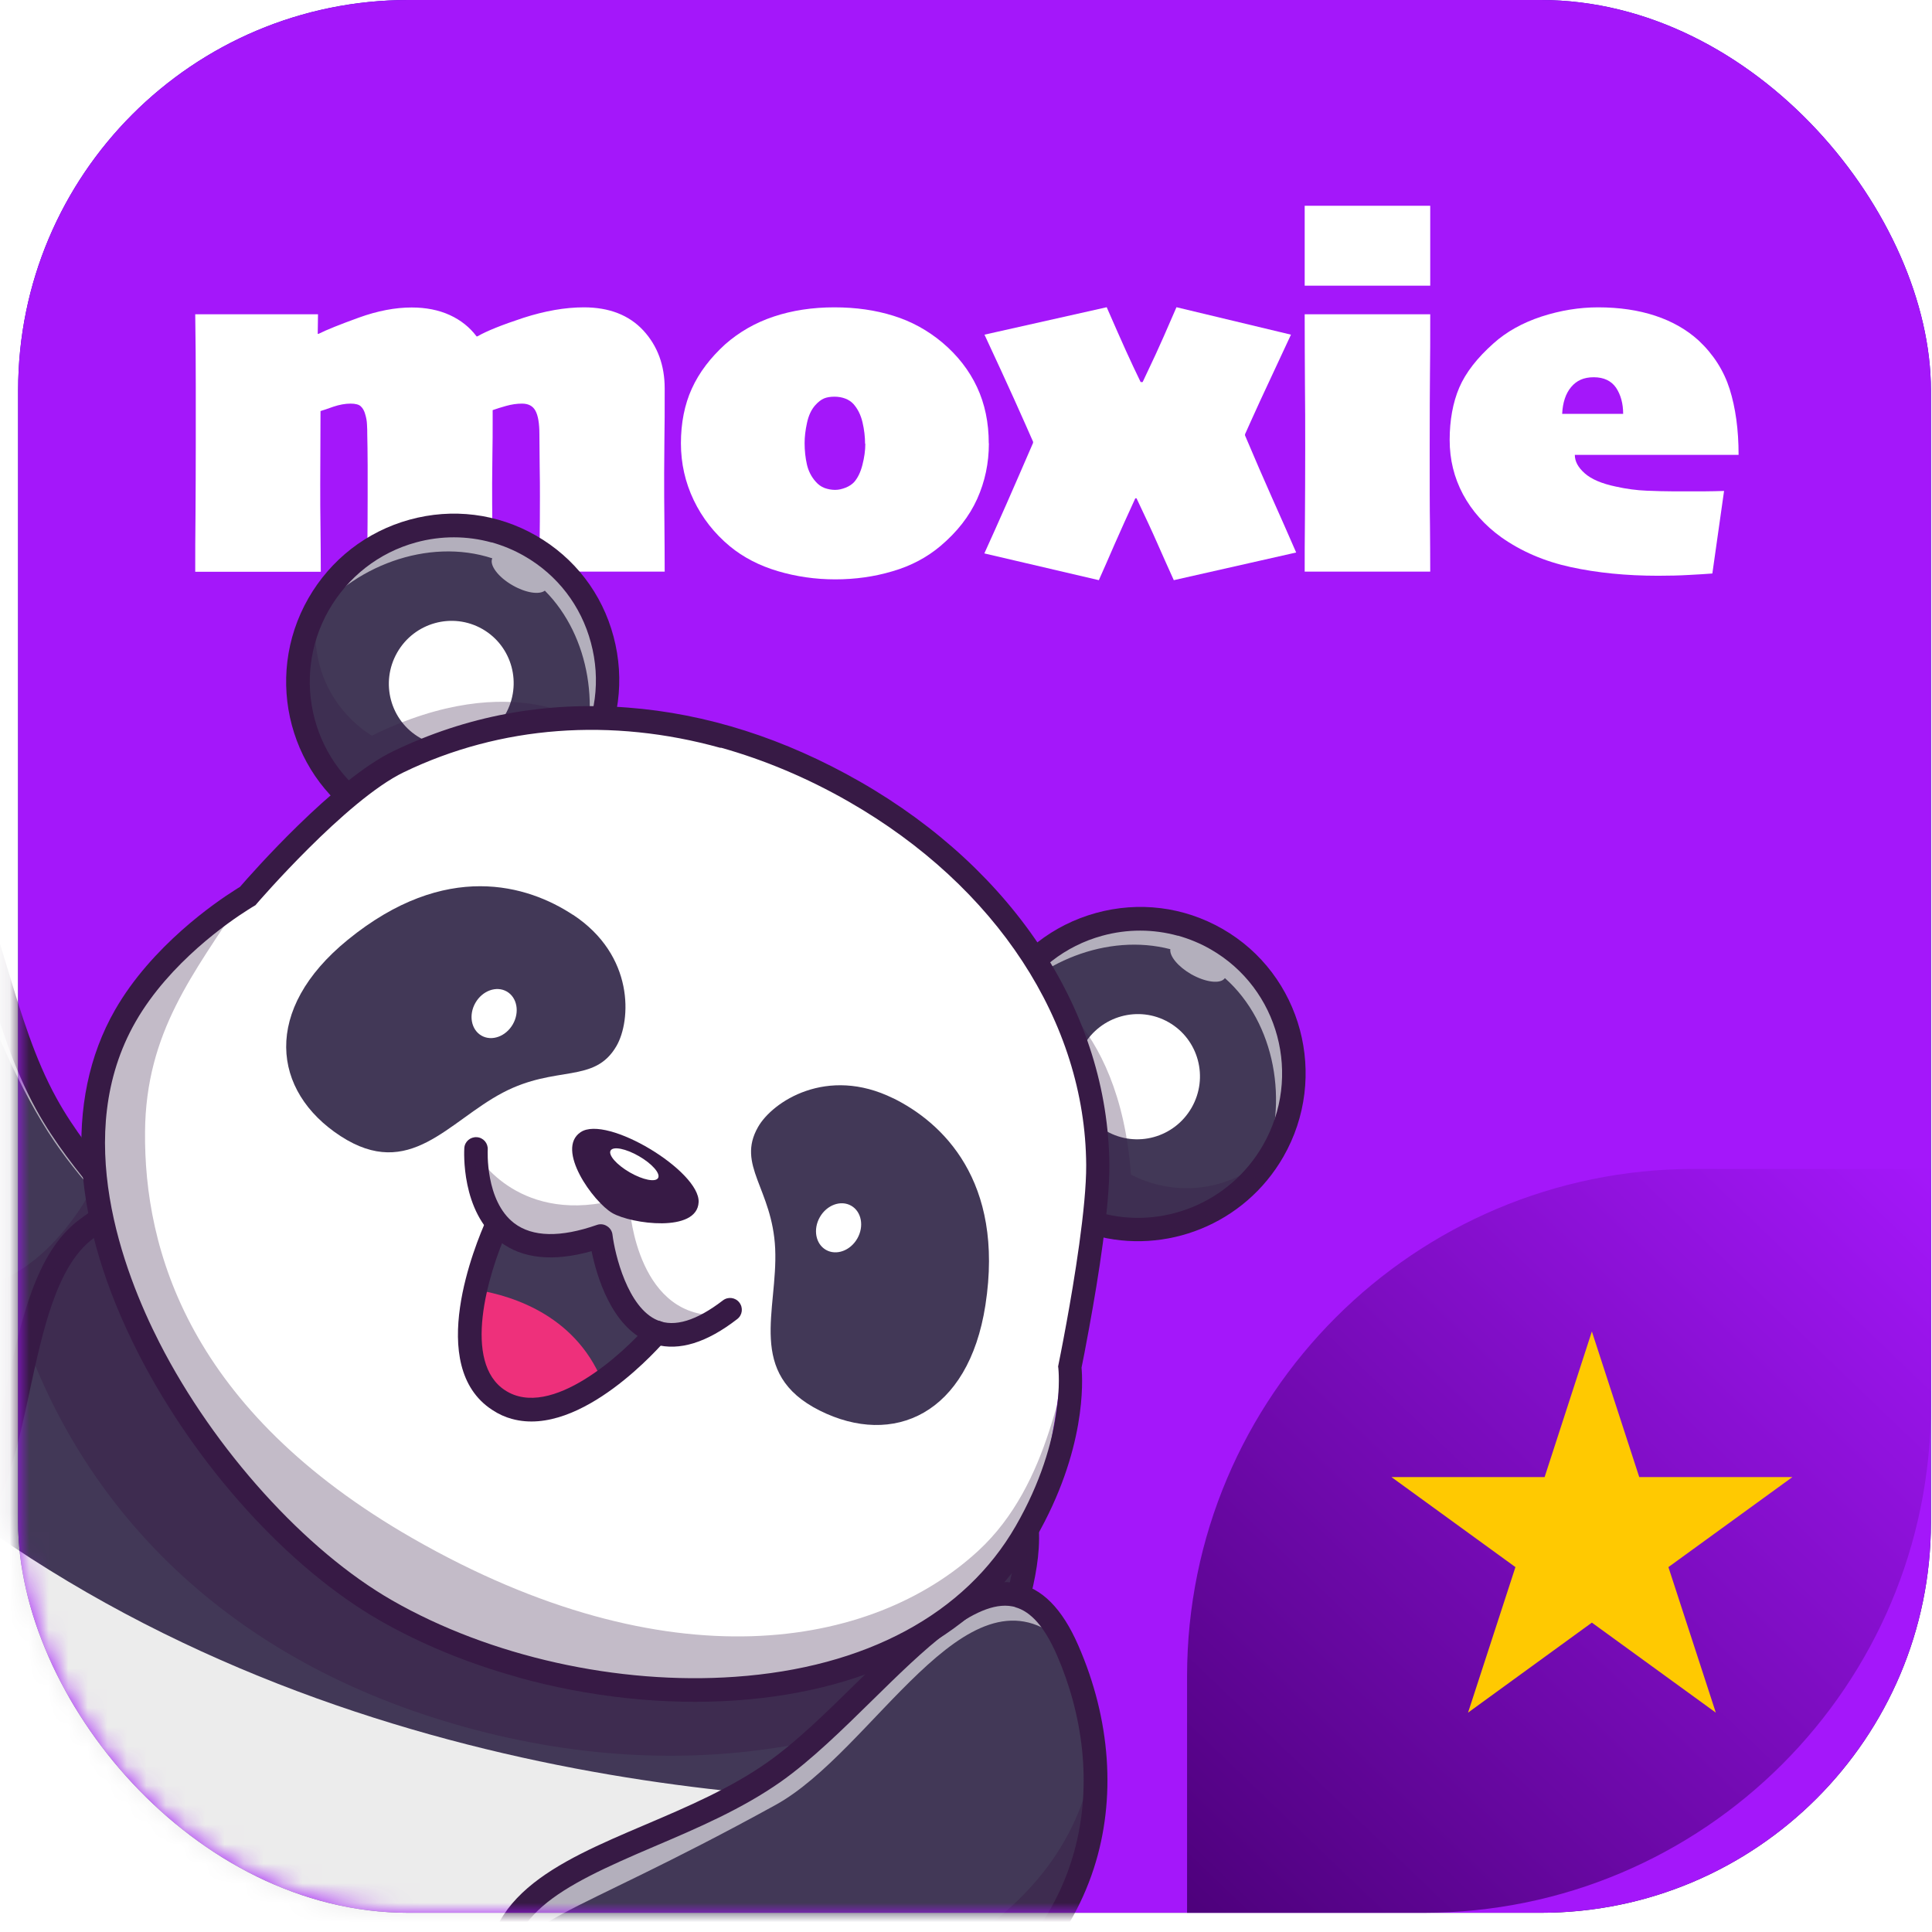<svg xmlns="http://www.w3.org/2000/svg" width="99" height="99" viewBox="0 0 99 99" fill="none"><rect x="0.929" width="98.016" height="98.016" rx="20" fill="url(#paint0_linear_309_4386)"></rect><rect x="0.929" width="98.016" height="98.016" rx="20" fill="#A417FA"></rect><path d="M34.074 29.292H27.64C27.64 28.548 27.64 27.968 27.654 27.552C27.66 27.136 27.667 26.433 27.667 25.444C27.667 25.041 27.667 24.509 27.654 23.848C27.647 23.186 27.64 22.647 27.64 22.251C27.64 21.692 27.572 21.289 27.435 21.044C27.299 20.798 27.074 20.682 26.746 20.682C26.48 20.682 26.214 20.723 25.941 20.798C25.668 20.873 25.436 20.948 25.245 21.016V21.501C25.245 22.108 25.245 22.708 25.232 23.316C25.225 23.923 25.218 24.4 25.218 24.762C25.218 25.451 25.218 26.242 25.232 27.129C25.239 28.016 25.245 28.739 25.245 29.305H18.812C18.812 28.923 18.812 28.432 18.826 27.832C18.832 27.238 18.839 26.44 18.839 25.451C18.839 25.048 18.839 24.516 18.839 23.854C18.839 23.193 18.826 22.654 18.819 22.258C18.819 22.108 18.819 21.937 18.805 21.746C18.798 21.562 18.764 21.392 18.716 21.235C18.669 21.057 18.594 20.921 18.491 20.825C18.396 20.73 18.218 20.682 17.966 20.682C17.686 20.682 17.393 20.737 17.086 20.839C16.779 20.948 16.561 21.023 16.424 21.064C16.417 23.056 16.41 24.298 16.41 24.769C16.41 25.546 16.41 26.331 16.424 27.136C16.431 27.934 16.438 28.657 16.438 29.299H10.004C10.004 28.432 10.004 27.45 10.018 26.358C10.025 25.267 10.032 24.045 10.032 22.688V19.816C10.032 18.697 10.025 17.455 10.004 16.104H16.295L16.281 17.1L16.308 17.114C16.731 16.902 17.427 16.623 18.389 16.275C19.351 15.927 20.258 15.756 21.098 15.756C21.828 15.756 22.482 15.886 23.049 16.145C23.615 16.404 24.072 16.773 24.42 17.237H24.461C24.932 16.964 25.716 16.65 26.815 16.288C27.913 15.934 28.95 15.749 29.919 15.749C31.215 15.749 32.231 16.145 32.962 16.93C33.691 17.721 34.06 18.71 34.06 19.904C34.06 20.989 34.06 21.855 34.046 22.517C34.039 23.179 34.033 23.752 34.033 24.236C34.033 25.035 34.033 25.881 34.046 26.767C34.053 27.654 34.06 28.494 34.06 29.285L34.074 29.292Z" fill="white"></path><path d="M50.672 22.722C50.672 23.725 50.474 24.673 50.072 25.567C49.669 26.46 49.042 27.259 48.196 27.975C47.5 28.562 46.681 28.998 45.74 29.271C44.805 29.551 43.823 29.688 42.799 29.688C41.776 29.688 40.794 29.544 39.852 29.265C38.911 28.985 38.092 28.562 37.403 27.996C36.605 27.334 35.984 26.542 35.547 25.628C35.111 24.714 34.892 23.745 34.892 22.715C34.892 21.685 35.077 20.73 35.452 19.911C35.827 19.086 36.4 18.335 37.164 17.639C37.88 17.012 38.706 16.534 39.654 16.22C40.596 15.906 41.633 15.749 42.752 15.749C43.87 15.749 44.853 15.893 45.774 16.179C46.702 16.466 47.534 16.923 48.285 17.551C49.069 18.212 49.663 18.977 50.065 19.836C50.468 20.696 50.666 21.658 50.666 22.715L50.672 22.722ZM44.328 22.742C44.328 22.394 44.287 22.026 44.198 21.644C44.109 21.262 43.952 20.948 43.727 20.696C43.618 20.58 43.475 20.484 43.311 20.423C43.147 20.361 42.963 20.327 42.765 20.327C42.554 20.327 42.376 20.355 42.226 20.416C42.083 20.477 41.926 20.593 41.769 20.771C41.571 20.996 41.435 21.289 41.353 21.665C41.271 22.04 41.23 22.388 41.23 22.701C41.23 23.09 41.271 23.459 41.346 23.793C41.421 24.127 41.571 24.427 41.797 24.68C41.926 24.83 42.076 24.939 42.254 25.007C42.431 25.069 42.608 25.103 42.799 25.103C42.97 25.103 43.147 25.062 43.338 24.987C43.523 24.912 43.673 24.809 43.775 24.694C43.952 24.489 44.096 24.202 44.191 23.827C44.287 23.459 44.341 23.09 44.341 22.736L44.328 22.742Z" fill="white"></path><path d="M66.425 28.31L60.148 29.729C59.841 29.047 59.554 28.412 59.295 27.819C59.036 27.225 58.681 26.468 58.238 25.533H58.176C57.754 26.454 57.399 27.239 57.112 27.894C56.832 28.549 56.56 29.156 56.307 29.729L50.44 28.358C50.788 27.593 51.17 26.741 51.579 25.813C51.989 24.885 52.439 23.841 52.937 22.695V22.634C52.691 22.074 52.371 21.351 51.975 20.471C51.579 19.591 51.068 18.486 50.447 17.149L56.71 15.743C57.112 16.664 57.44 17.408 57.699 17.981C57.958 18.554 58.211 19.086 58.449 19.577H58.552C58.79 19.073 59.009 18.608 59.213 18.172C59.418 17.735 59.773 16.93 60.285 15.743L66.152 17.149C65.497 18.547 64.972 19.673 64.576 20.532C64.187 21.392 63.921 21.965 63.798 22.252V22.313C64.31 23.521 64.767 24.578 65.169 25.479C65.572 26.379 65.988 27.321 66.418 28.31H66.425Z" fill="white"></path><path d="M73.288 14.638H66.855V10.544H73.288V14.638ZM73.288 29.292H66.855C66.855 28.528 66.855 27.614 66.868 26.57C66.875 25.519 66.882 24.318 66.882 22.954C66.882 21.835 66.882 20.73 66.868 19.625C66.862 18.52 66.855 17.346 66.855 16.104H73.288C73.288 17.298 73.288 18.301 73.275 19.113C73.268 19.925 73.261 21.201 73.261 22.927C73.261 24.81 73.261 26.133 73.275 26.897C73.281 27.661 73.288 28.46 73.288 29.292Z" fill="white"></path><path d="M89.082 23.309H80.697C80.697 23.643 80.868 23.957 81.209 24.257C81.55 24.557 82.075 24.782 82.792 24.932C83.337 25.055 83.863 25.123 84.368 25.144C84.872 25.164 85.336 25.178 85.759 25.178C86.38 25.178 86.892 25.178 87.294 25.178C87.697 25.178 88.045 25.164 88.345 25.157L87.745 29.387C87.417 29.415 87.021 29.435 86.544 29.462C86.066 29.49 85.541 29.503 84.961 29.503C83.331 29.503 81.843 29.353 80.493 29.06C79.142 28.767 77.955 28.255 76.931 27.532C76.078 26.918 75.424 26.181 74.966 25.328C74.509 24.468 74.284 23.547 74.284 22.544C74.284 21.542 74.448 20.628 74.775 19.863C75.103 19.099 75.69 18.342 76.535 17.591C77.197 16.998 78.016 16.541 78.992 16.22C79.96 15.906 80.929 15.749 81.891 15.749C82.976 15.749 83.951 15.893 84.818 16.179C85.684 16.466 86.428 16.889 87.042 17.448C87.799 18.158 88.331 18.99 88.632 19.938C88.932 20.893 89.089 22.012 89.089 23.302L89.082 23.309ZM83.174 21.214C83.174 20.675 83.051 20.232 82.812 19.87C82.567 19.515 82.184 19.331 81.666 19.331C81.147 19.331 80.786 19.502 80.506 19.836C80.226 20.17 80.076 20.634 80.049 21.207H83.167L83.174 21.214Z" fill="white"></path><mask id="mask0_309_4386" style="mask-type:alpha" maskUnits="userSpaceOnUse" x="0" y="0" width="99" height="99"><rect x="0.929" width="98.016" height="98.016" rx="20" fill="url(#paint1_linear_309_4386)"></rect></mask><g mask="url(#mask0_309_4386)"><path d="M16.328 30.956C16.328 30.956 16.301 31.004 16.287 31.031C14.152 34.845 15.462 39.655 19.228 41.817C23.021 43.994 27.872 42.657 30.062 38.836C30.314 38.392 30.526 37.935 30.683 37.471C31.917 33.924 30.512 29.906 27.155 27.982C23.362 25.805 18.512 27.142 16.322 30.963L16.328 30.956Z" fill="#423857"></path><path d="M25.894 36.609C26.776 35.07 26.251 33.111 24.721 32.234C23.191 31.358 21.236 31.895 20.354 33.435C19.471 34.975 19.996 36.934 21.526 37.81C23.056 38.687 25.012 38.149 25.894 36.609Z" fill="white"></path><g opacity="0.3"><path d="M16.287 31.031C14.152 34.845 15.462 39.654 19.228 41.817C23.021 43.993 27.872 42.656 30.062 38.836C30.314 38.392 30.526 37.935 30.683 37.471L30.594 37.328C30.403 37.219 26.412 34.081 19.057 37.696C19.057 37.696 15.455 35.718 16.281 31.031H16.287Z" fill="#371A45"></path></g><g opacity="0.6"><path d="M16.369 30.887C16.199 31.188 16.049 31.488 15.919 31.802C18.027 29.011 21.929 27.531 25.225 28.609C25.068 28.957 25.525 29.571 26.268 29.994C26.944 30.383 27.633 30.485 27.919 30.267C30.253 32.607 30.839 36.516 29.557 39.606C29.755 39.34 29.946 39.054 30.116 38.76C32.306 34.94 31.003 30.076 27.21 27.899C23.417 25.723 18.566 27.06 16.376 30.881L16.369 30.887Z" fill="white"></path></g><path d="M20.886 43.154C20.21 42.963 19.555 42.69 18.928 42.336C14.855 40.002 13.45 34.763 15.803 30.656C16.942 28.671 18.785 27.238 20.981 26.631C23.185 26.023 25.484 26.31 27.462 27.442C29.441 28.575 30.853 30.41 31.44 32.621C32.027 34.824 31.726 37.137 30.587 39.122C29.448 41.108 27.606 42.54 25.409 43.147C23.901 43.564 22.346 43.557 20.886 43.147V43.154ZM25.191 27.797C23.935 27.449 22.598 27.442 21.309 27.797C19.419 28.316 17.836 29.551 16.854 31.256C14.834 34.783 16.035 39.286 19.535 41.292C21.227 42.261 23.205 42.513 25.095 41.988C26.985 41.469 28.568 40.234 29.55 38.529C30.532 36.816 30.792 34.831 30.28 32.934C29.775 31.038 28.561 29.462 26.869 28.493C26.337 28.186 25.771 27.954 25.191 27.79V27.797Z" fill="#371A45"></path><path d="M-13.321 58.266C-13.042 59.657 -12.653 61.063 -12.162 62.427C-8.682 71.985 0.501 80.083 6.907 72.197C12.283 65.579 5.679 62.584 2.37 56.567C1.661 55.277 1.122 53.886 0.651 52.48C-1.232 46.859 -1.948 41.08 -7.427 41.353C-12.837 41.626 -15.006 49.895 -13.321 58.272V58.266Z" fill="#423857"></path><g opacity="0.6"><path d="M8.032 64.549C6.381 62.727 4.375 60.824 2.786 58.49C1.879 57.153 1.128 55.707 0.446 54.254C-2.256 48.434 -3.77 42.472 -9.46 42.676C-10.074 42.697 -10.64 42.82 -11.152 43.031C-10.19 41.987 -8.983 41.36 -7.557 41.285C-2.078 41.005 -1.362 46.79 0.521 52.412C0.992 53.817 1.537 55.216 2.24 56.498C4 59.705 6.702 62.052 8.019 64.542L8.032 64.549Z" fill="white"></path></g><g opacity="0.4"><path d="M6.764 72.183C0.357 80.07 -8.825 71.972 -12.305 62.414C-12.803 61.049 -13.192 59.651 -13.464 58.252C-13.499 58.095 -13.526 57.938 -13.553 57.781C-9.269 65.013 -1.996 69.55 3.346 62.973C4.089 62.052 4.608 61.206 4.935 60.408C7.998 64.194 10.871 67.135 6.77 72.183H6.764Z" fill="#371A45"></path></g><path d="M-1.13 75.683C-5.66 74.421 -10.333 69.215 -12.728 62.632C-15.252 55.7 -15.061 47.923 -12.271 43.714C-11.05 41.872 -9.385 40.848 -7.461 40.753C-2.365 40.493 -1.021 44.962 0.405 49.697C1.08 51.934 1.776 54.247 2.895 56.273C3.789 57.904 4.928 59.296 6.033 60.647C8.871 64.126 11.559 67.414 7.371 72.572C5.228 75.212 2.581 76.352 -0.284 75.874C-0.564 75.826 -0.843 75.765 -1.13 75.683ZM-5.653 42.117C-6.165 41.974 -6.745 41.919 -7.393 41.947C-8.948 42.029 -10.245 42.84 -11.261 44.375C-13.813 48.223 -13.949 55.728 -11.589 62.216C-9.187 68.82 -4.452 73.95 -0.073 74.68C2.377 75.089 4.567 74.127 6.45 71.808C10.018 67.414 7.964 64.89 5.112 61.404C3.973 60.012 2.8 58.573 1.851 56.846C0.671 54.704 -0.045 52.33 -0.734 50.031C-2.031 45.733 -3.047 42.834 -5.646 42.11L-5.653 42.117Z" fill="#371A45"></path><path d="M50.529 90.439C50.529 91.026 50.577 91.633 50.658 92.261C50.631 91.654 50.583 91.046 50.529 90.439Z" fill="white"></path><path d="M-1.273 77.907C18.744 92.35 43.304 92.562 50.658 92.261C49.737 85.282 54.076 80.745 52.159 76.297C48.885 68.697 38.515 64.16 31.099 62.1C23.315 59.937 11.314 57.706 4.376 63.014C0.815 65.75 1.292 74.066 -1.273 77.907Z" fill="white"></path><path d="M-6.526 89.191C-9.023 98.176 -6.751 103.968 -1.723 108.068C2.616 111.609 9.322 112.748 16.465 114.734C23.314 116.637 29.393 119.093 34.796 118.499C41.557 117.756 46.756 114.024 49.342 104.718C50.276 101.341 50.727 97.773 50.713 94.192C50.713 93.55 50.692 92.902 50.665 92.261C50.583 91.633 50.542 91.026 50.535 90.439C50.515 88.727 50.788 87.171 51.136 85.725C52.009 82.116 53.408 79.189 52.159 76.297C48.925 68.785 38.767 64.269 31.372 62.175C31.276 62.147 31.187 62.12 31.099 62.099C31.01 62.079 30.915 62.052 30.819 62.024C23.028 59.882 11.225 57.767 4.376 63.02C2.813 64.221 2.029 66.493 1.422 68.997C0.651 72.19 0.166 75.758 -1.273 77.913C-2.044 79.067 -2.76 80.26 -3.409 81.475C-4.732 83.951 -5.79 86.551 -6.526 89.198V89.191Z" fill="#ECECEC"></path><g opacity="0.3"><path d="M-6.526 89.191C-9.023 98.176 -6.751 103.968 -1.723 108.068C2.616 111.609 9.322 112.749 16.465 114.734C23.314 116.637 29.393 119.093 34.796 118.5C41.557 117.756 46.756 114.024 49.342 104.719C50.276 101.342 50.727 97.774 50.713 94.192C46.128 98.428 34.469 105.449 19.61 101.321C8.217 98.156 0.282 88.823 -3.409 81.475C-4.732 83.952 -5.79 86.551 -6.526 89.198V89.191Z" fill="#371A45"></path></g><path d="M50.058 92.344C49.976 91.709 49.928 91.075 49.921 90.447L51.122 90.385C51.177 90.999 51.224 91.62 51.252 92.234L50.051 92.344H50.058Z" fill="#371A45"></path><path d="M-1.273 77.907C18.744 92.35 43.304 92.561 50.658 92.261C49.737 85.282 54.076 80.745 52.159 76.297C48.885 68.697 38.515 64.16 31.099 62.1C23.315 59.937 11.314 57.706 4.376 63.014C0.815 65.749 1.292 74.066 -1.273 77.907Z" fill="#423857"></path><path d="M24.522 117.743C23.239 117.388 21.936 116.992 20.62 116.59C19.221 116.167 17.775 115.73 16.301 115.321C14.909 114.932 13.524 114.577 12.187 114.229C6.682 112.81 1.49 111.466 -2.105 108.539C-7.823 103.873 -9.46 97.494 -7.106 89.034C-6.008 85.084 -4.214 81.223 -1.771 77.573C-0.721 76.004 -0.182 73.5 0.337 71.085C1.067 67.708 1.817 64.222 4.007 62.543C9.431 58.389 18.505 58.02 30.976 61.445C31.153 61.493 31.344 61.547 31.535 61.602C36.645 63.048 48.959 67.367 52.705 76.065C53.769 78.535 53.06 81.032 52.302 83.672C51.709 85.753 51.095 87.909 51.122 90.44C51.122 91.02 51.17 91.606 51.245 92.186V92.234C51.47 96.648 51.02 100.905 49.908 104.883C47.486 113.602 42.56 118.254 34.844 119.1C31.624 119.455 28.151 118.752 24.508 117.736L24.522 117.743ZM16.622 114.161C18.109 114.577 19.562 115.014 20.968 115.437C25.927 116.938 30.614 118.357 34.721 117.906C41.987 117.108 46.449 112.872 48.755 104.562C49.826 100.714 50.263 96.594 50.051 92.316C49.969 91.695 49.928 91.061 49.922 90.447C49.894 87.745 50.563 85.405 51.15 83.338C51.873 80.8 52.493 78.61 51.6 76.536C48.059 68.315 36.154 64.16 31.201 62.755C31.105 62.728 31.01 62.7 30.921 62.673C30.833 62.646 30.751 62.625 30.662 62.605C18.566 59.282 9.847 59.583 4.737 63.492C2.895 64.904 2.193 68.172 1.51 71.331C0.965 73.862 0.398 76.475 -0.775 78.235C-3.142 81.775 -4.889 85.514 -5.953 89.348C-8.191 97.412 -6.731 103.211 -1.348 107.598C2.042 110.361 6.88 111.609 12.481 113.056C13.825 113.404 15.216 113.758 16.622 114.154V114.161Z" fill="#371A45"></path><g opacity="0.4"><path d="M1.422 68.99C4.71 77.75 11.935 85.193 23.765 88.481C36.386 91.988 45.971 88.563 51.136 85.725C52.009 82.116 53.408 79.189 52.159 76.297C48.925 68.785 38.767 64.269 31.372 62.175C31.276 62.147 31.187 62.12 31.099 62.099C31.01 62.079 30.915 62.052 30.819 62.024C23.028 59.882 11.225 57.767 4.376 63.02C2.813 64.221 2.029 66.493 1.422 68.997V68.99Z" fill="#371A45"></path></g><path d="M43.086 106.246C44.443 105.817 45.787 105.278 47.09 104.63C56.205 100.12 57.781 92.588 54.69 84.599C51.62 76.644 45.276 86.878 39.654 90.835C38.453 91.681 37.123 92.377 35.779 92.998C30.403 95.488 24.733 96.838 25.614 102.255C26.487 107.604 34.94 108.846 43.079 106.246H43.086Z" fill="#423857"></path><g opacity="0.4"><path d="M46.913 104.698C45.61 105.34 44.266 105.885 42.908 106.315C34.769 108.915 26.316 107.673 25.443 102.324C25.231 101.021 25.395 99.957 25.845 99.049C27.251 103.873 35.356 104.91 43.167 102.42C44.525 101.99 45.869 101.451 47.172 100.803C52.323 98.251 55.065 94.738 55.918 90.726C56.28 96.348 53.667 101.349 46.906 104.698H46.913Z" fill="#371A45"></path></g><g opacity="0.6"><path d="M54.274 83.972C49.478 80.035 44.757 89.73 39.735 92.493C28.649 98.592 26.405 98.183 25.402 101.867C24.815 96.743 30.355 95.392 35.615 92.957C36.959 92.336 38.289 91.64 39.49 90.794C44.961 86.946 51.122 77.143 54.274 83.972Z" fill="white"></path></g><path d="M30.594 107.564C29.843 107.359 29.154 107.093 28.52 106.765C26.555 105.756 25.354 104.214 25.04 102.31C24.222 97.275 28.513 95.44 33.063 93.503C35.212 92.588 37.429 91.64 39.326 90.303C40.82 89.252 42.369 87.724 43.87 86.251C46.803 83.365 49.573 80.643 52.097 81.127C53.394 81.379 54.431 82.423 55.256 84.32C56.921 88.127 57.201 92.179 56.054 95.727C54.772 99.697 51.77 102.952 47.37 105.128C41.687 107.939 35.164 108.832 30.594 107.564ZM52.016 82.348C51.968 82.335 51.92 82.321 51.872 82.314C49.969 81.946 47.301 84.572 44.716 87.11C43.181 88.618 41.591 90.18 40.022 91.292C38.023 92.698 35.744 93.673 33.534 94.615C28.588 96.723 25.593 98.217 26.227 102.119C26.48 103.654 27.435 104.855 29.065 105.701C33.172 107.816 40.643 107.12 46.837 104.057C56.375 99.336 56.743 90.733 54.158 84.811C53.537 83.385 52.834 82.58 52.016 82.355V82.348Z" fill="#371A45"></path><path d="M65.239 58.981C67.429 55.159 66.127 50.298 62.331 48.123C58.535 45.948 53.683 47.284 51.494 51.105C49.304 54.927 50.606 59.788 54.402 61.963C58.197 64.138 63.049 62.802 65.239 58.981Z" fill="#423857"></path><g opacity="0.6"><path d="M65.278 58.914C65.108 59.214 64.916 59.494 64.719 59.76C66.063 56.533 65.36 52.419 62.767 50.12C62.549 50.434 61.792 50.345 61.041 49.922C60.366 49.533 59.922 48.994 59.97 48.639C56.771 47.807 53.1 49.274 51.088 51.955C51.217 51.648 51.367 51.341 51.538 51.041C53.728 47.22 58.578 45.883 62.372 48.06C66.165 50.236 67.468 55.093 65.278 58.921V58.914Z" fill="white"></path></g><path d="M56.04 63.301C55.379 63.117 54.724 62.844 54.103 62.489C50.03 60.156 48.624 54.916 50.978 50.809C52.117 48.824 53.96 47.391 56.156 46.784C58.36 46.177 60.659 46.463 62.638 47.596C66.71 49.929 68.116 55.169 65.762 59.276C63.77 62.748 59.718 64.317 56.047 63.294L56.04 63.301ZM60.359 47.951C59.104 47.603 57.766 47.596 56.477 47.951C54.587 48.469 53.005 49.704 52.022 51.41C50.003 54.937 51.203 59.439 54.703 61.445C55.242 61.752 55.802 61.984 56.368 62.141C59.52 63.021 63.006 61.67 64.718 58.682C66.738 55.155 65.537 50.652 62.037 48.646C61.505 48.339 60.939 48.108 60.359 47.944V47.951Z" fill="#371A45"></path><path d="M61.061 56.76C61.944 55.22 61.418 53.261 59.888 52.385C58.358 51.508 56.403 52.046 55.52 53.585C54.638 55.125 55.163 57.084 56.694 57.961C58.224 58.837 60.179 58.3 61.061 56.76Z" fill="white"></path><g opacity="0.3"><path d="M65.108 59.207C62.897 62.973 58.081 64.283 54.315 62.12C50.522 59.944 49.219 55.086 51.409 51.259C51.661 50.816 51.954 50.406 52.275 50.031H52.439C52.63 50.147 57.358 52.003 57.951 60.183C57.951 60.183 61.478 62.291 65.101 59.207H65.108Z" fill="#371A45"></path></g><path d="M6.423 52.051C0.985 59.944 9.227 76.474 19.794 82.526C29.769 88.243 48.789 88.652 52.569 78.494C54.281 73.882 54.424 69.352 54.424 69.352C54.424 69.352 56.553 62.85 56.253 59.698C55.495 51.689 50.986 44.696 43.788 40.569C36.359 36.312 27.906 35.418 20.429 39.034C17.666 40.371 13.088 46.136 13.088 46.136C13.088 46.136 8.913 48.442 6.43 52.057L6.423 52.051Z" fill="white"></path><g opacity="0.3"><path d="M6.422 52.05C0.746 61.943 10.864 77.409 19.787 82.526C29.761 88.243 46.633 88.809 52.562 78.494C55.304 73.718 54.82 70.048 54.82 70.048C54.82 70.048 54.997 69.188 55.222 67.933C54.37 70.43 53.865 76.017 50.133 79.462C44.696 84.484 34.251 86.332 21.159 78.835C9.67 72.251 7.377 64.037 7.432 57.993C7.473 52.869 9.949 49.867 12.358 46.122C11.321 46.777 8.217 48.919 6.422 52.05Z" fill="#371A45"></path></g><path d="M26.514 85.937C24.004 85.241 21.616 84.265 19.487 83.051C14.78 80.356 10.032 75.11 7.091 69.359C3.66 62.645 3.237 56.396 5.891 51.757C7.773 48.469 11.062 46.224 12.024 45.617C12.14 45.542 12.235 45.48 12.297 45.446C12.897 44.75 17.134 39.947 20.149 38.494C23.895 36.686 27.933 35.929 32.156 36.257C36.209 36.564 40.214 37.846 44.075 40.057C52.016 44.607 56.792 51.955 56.846 59.705C56.86 61.827 56.294 65.415 55.809 68.049C55.625 69.065 55.475 69.829 55.42 70.082C55.482 70.75 55.666 74.298 53.08 78.8C50.283 83.678 44.832 86.633 37.737 87.131C34.053 87.39 30.157 86.96 26.514 85.944V85.937ZM36.925 38.324C31.338 36.768 25.662 37.171 20.688 39.572C17.734 40.998 13.204 46.251 13.163 46.299L13.095 46.381L13.006 46.435C13.006 46.435 12.883 46.504 12.685 46.633C11.778 47.206 8.694 49.308 6.948 52.357C3.646 58.122 6.3 65.142 8.176 68.813C10.973 74.284 15.653 79.462 20.095 82.007C25.102 84.879 31.672 86.346 37.662 85.923C44.348 85.459 49.458 82.71 52.05 78.193C54.65 73.677 54.233 70.157 54.233 70.123L54.22 70.02L54.24 69.918C54.24 69.918 54.418 69.052 54.643 67.817C55.032 65.702 55.673 61.834 55.659 59.691C55.611 52.371 51.061 45.419 43.495 41.08C41.353 39.852 39.149 38.931 36.932 38.31L36.925 38.324Z" fill="#371A45"></path><path d="M29.359 46.879C27.053 45.358 22.844 44.062 17.816 48.162C13.429 51.737 13.92 55.919 17.454 58.218C20.995 60.517 22.953 57.468 25.771 55.987C28.5 54.554 30.457 55.551 31.59 53.599C32.34 52.303 32.525 48.96 29.359 46.873V46.879Z" fill="#423857"></path><path d="M45.767 56.274C48.243 57.495 51.49 60.469 50.494 66.882C49.628 72.47 45.773 74.169 42.001 72.279C38.228 70.389 39.865 67.162 39.722 63.983C39.579 60.906 37.723 59.719 38.842 57.754C39.579 56.451 42.376 54.602 45.773 56.281L45.767 56.274Z" fill="#423857"></path><path d="M43.93 63.465C44.288 62.841 44.148 62.088 43.619 61.785C43.089 61.481 42.37 61.742 42.012 62.366C41.654 62.991 41.793 63.743 42.323 64.046C42.853 64.35 43.572 64.09 43.93 63.465Z" fill="white"></path><path d="M33.684 68.608C33.684 68.608 32.538 69.952 30.982 71.078C29.352 72.251 27.278 73.179 25.579 72.081C23.751 70.887 23.928 68.24 24.46 66.105C24.849 64.549 25.415 63.273 25.531 63.028C26.418 64.058 28.001 64.651 30.819 63.676C30.819 63.676 31.323 67.851 33.677 68.615L33.684 68.608Z" fill="#423857"></path><path d="M30.982 71.078C29.352 72.251 27.278 73.179 25.579 72.081C23.751 70.887 23.928 68.24 24.46 66.104C26.323 66.411 29.659 67.462 30.976 71.078H30.982Z" fill="#EE307B"></path><path d="M33.589 68.881C33.466 68.847 33.343 68.806 33.227 68.758C31.331 67.967 30.573 65.381 30.314 64.112C28.342 64.665 26.766 64.501 25.62 63.628C23.608 62.093 23.785 58.968 23.792 58.832C23.812 58.498 24.099 58.252 24.433 58.272C24.767 58.293 25.013 58.579 24.993 58.914C24.993 58.914 24.849 61.533 26.35 62.68C27.285 63.389 28.711 63.423 30.587 62.768C30.757 62.707 30.948 62.727 31.105 62.83C31.262 62.925 31.365 63.089 31.385 63.266C31.508 64.269 32.163 67.012 33.691 67.653C34.564 68.022 35.69 67.674 37.041 66.637C37.307 66.432 37.682 66.48 37.887 66.746C38.091 67.012 38.044 67.387 37.778 67.592C36.222 68.799 34.81 69.236 33.589 68.895V68.881Z" fill="#371A45"></path><path d="M26.228 72.708C25.88 72.612 25.545 72.462 25.218 72.244C21.779 70 24.365 63.737 24.924 62.502C25.061 62.202 25.416 62.065 25.723 62.202C26.023 62.338 26.159 62.693 26.023 63C24.945 65.394 23.703 69.822 25.88 71.241C28.227 72.776 31.958 69.338 33.2 67.885C33.418 67.632 33.794 67.598 34.046 67.817C34.298 68.035 34.333 68.41 34.114 68.662C33.923 68.888 29.782 73.691 26.234 72.708H26.228Z" fill="#371A45"></path><g opacity="0.3"><path d="M24.385 59.098C24.385 59.098 26.384 62.673 31.33 61.547L32.279 61.991C32.279 61.991 32.674 67.735 37.041 67.38C37.041 67.38 32.163 70.778 30.914 63.703H30.73C30.73 63.703 23.894 64.87 24.378 59.098H24.385Z" fill="#371A45"></path></g><path d="M26.279 52.487C26.637 51.862 26.497 51.11 25.968 50.807C25.438 50.503 24.719 50.764 24.361 51.388C24.003 52.012 24.143 52.764 24.672 53.068C25.202 53.371 25.921 53.111 26.279 52.487Z" fill="white"></path><path d="M29.755 58.013C31.099 57.112 35.874 60.019 35.799 61.601C35.724 63.184 32.354 62.72 31.379 62.161C30.403 61.594 28.445 58.886 29.755 58.013Z" fill="#371A45"></path><path d="M33.722 60.363C33.854 60.135 33.416 59.635 32.744 59.246C32.072 58.858 31.421 58.727 31.289 58.956C31.157 59.184 31.594 59.684 32.266 60.073C32.938 60.462 33.59 60.592 33.722 60.363Z" fill="white"></path></g><path d="M60.828 85.898C60.828 71.539 72.468 59.898 86.828 59.898H98.945V72.016C98.945 86.375 87.304 98.016 72.945 98.016H60.828V85.898Z" fill="url(#paint2_linear_309_4386)"></path><g filter="url(#filter0_d_309_4386)"><path d="M81.571 68.227L83.999 75.69H91.845L85.493 80.302L87.922 87.759L81.571 83.147L75.226 87.759L77.654 80.302L71.303 75.69H79.149L81.571 68.227Z" fill="#FFC901"></path></g><defs><filter id="filter0_d_309_4386" x="67.303" y="64.227" width="28.542" height="27.532" filterUnits="userSpaceOnUse" color-interpolation-filters="sRGB"><feGaussianBlur stdDeviation="2"></feGaussianBlur></filter><linearGradient id="paint0_linear_309_4386" x1="49.937" y1="0" x2="49.937" y2="98.016" gradientUnits="userSpaceOnUse"><stop stop-color="#3000B9"></stop><stop offset="1" stop-color="#142045"></stop></linearGradient><linearGradient id="paint1_linear_309_4386" x1="49.937" y1="0" x2="49.937" y2="98.016" gradientUnits="userSpaceOnUse"><stop stop-color="#A417FA"></stop><stop offset="1" stop-color="#490075"></stop></linearGradient><linearGradient id="paint2_linear_309_4386" x1="98.945" y1="59.626" x2="60.555" y2="99.649" gradientUnits="userSpaceOnUse"><stop stop-color="#A417FA"></stop><stop offset="1" stop-color="#4B0078"></stop></linearGradient></defs></svg>